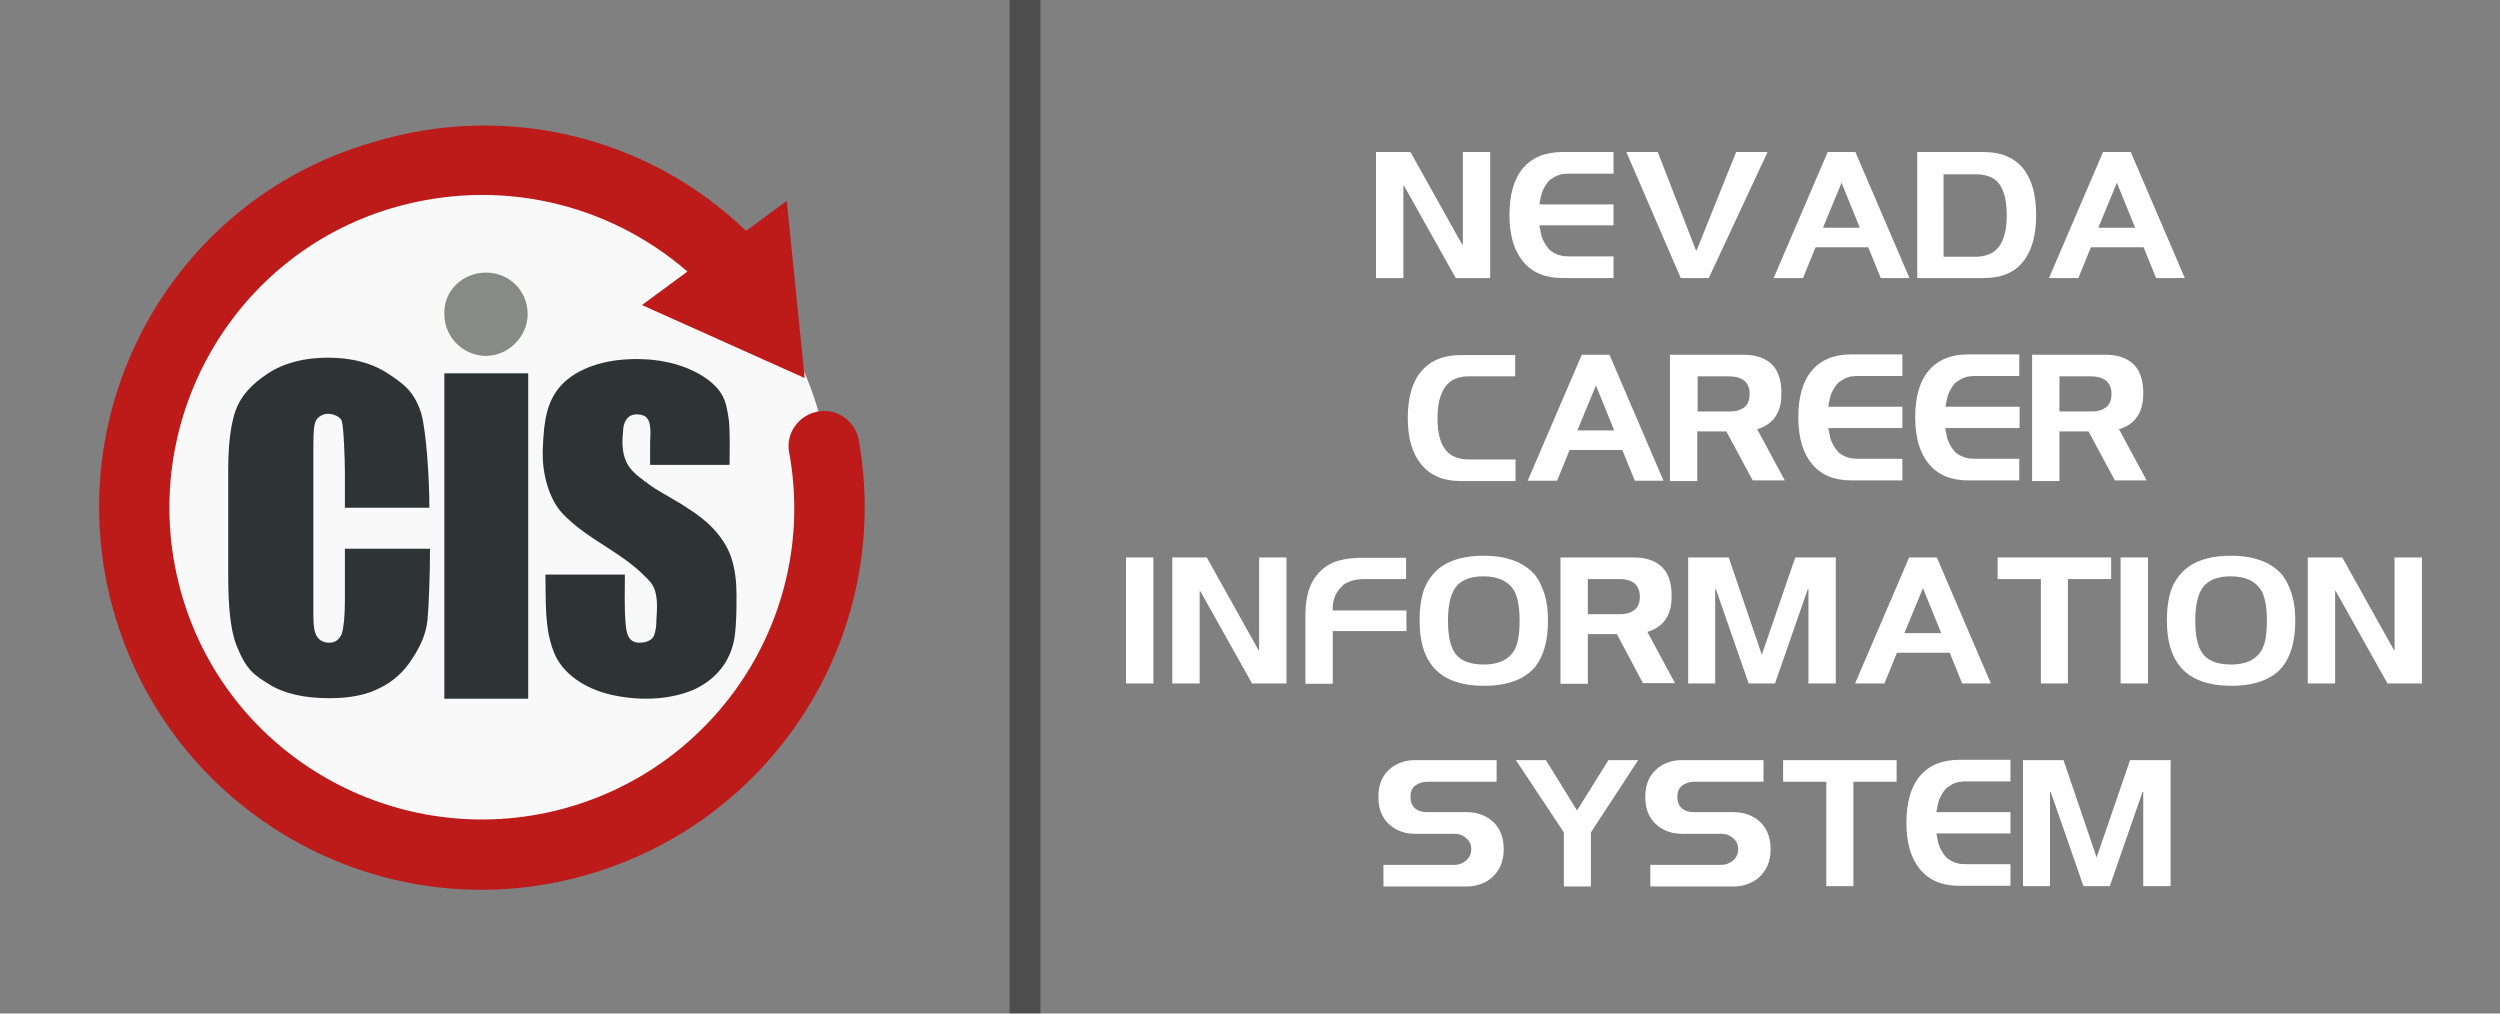 <?xml version="1.0" encoding="utf-8"?>
<!-- Generator: Adobe Illustrator 23.0.1, SVG Export Plug-In . SVG Version: 6.00 Build 0)  -->
<svg version="1.1" xmlns="http://www.w3.org/2000/svg" xmlns:xlink="http://www.w3.org/1999/xlink" x="0px" y="0px"
	 viewBox="0 0 740 300" style="enable-background:new 0 0 740 300;" xml:space="preserve">
<rect x="0" y="0" width="740" height="300" fill="#808080" stroke="none"/>
<style type="text/css">
	.st0{display:none;}
	.st1{display:inline;stroke:#000000;stroke-miterlimit:10;}
	.st2{fill:none;}
	.st3{enable-background:new    ;}
	.st4{fill:#FFFFFF;}
	.st5{fill:#4D4D4D;}
	.st6{fill:#F9F9F9;}
	.st7{fill:#2E3436;}
	.st8{fill:#888A85;}
	.st9{fill:#BD1A1A;}
</style>
<g id="background" class="st0">
	<rect y="-0.1" class="st1" width="740" height="294.1"/>
</g>
<g id="Layer_1">
	<g id="Background" class="st0">
		<rect class="st1" width="744" height="300"/>
	</g>
	<g id="Text">
		<rect x="316" y="45" class="st2" width="424" height="249"/>
		<g class="st3">
			<path class="st4" d="M415.4,82.3h-8.1V45h10.2l15.3,27.4h0.2V45h8.1v37.3h-10.2L415.6,55h-0.2V82.3z"/>
			<path class="st4" d="M477.6,66.7h-21.9V67l0.6,2.9c0.5,1.5,1.3,2.9,2.4,4.1c0.3,0.2,0.5,0.4,0.7,0.5c0.4,0.3,1,0.6,1.7,0.9
				l1.5,0.4l2.1,0.1h12.9v6.4h-15.1c-5.1,0-8.9-1.6-11.6-4.8c-2.7-3.2-4.1-7.8-4.1-13.8c0-6.1,1.3-10.7,4-13.9
				c2.7-3.2,6.6-4.8,11.7-4.8h15.1v6.4h-12.9h-0.9l-0.9,0.1c-0.6,0-1.3,0.2-2,0.5c-0.7,0.3-1.4,0.8-2.2,1.3c-0.8,0.8-1.4,1.8-2,3
				c-0.4,0.8-0.7,2.2-1,4v0.2h21.9V66.7z"/>
			<path class="st4" d="M481.4,45h9.3L502,74.1h0.2L513.9,45h9.3l-17.4,37.3h-8.3L481.4,45z"/>
			<path class="st4" d="M525,82.3L541,45h8.2l16,37.3h-8.5l-3.7-9.1h-15.6l-3.7,9.1H525z M545.1,54.1l-5.5,13.3h10.9L545.1,54.1z"/>
			<path class="st4" d="M567.5,45h19.8c5,0,8.8,1.6,11.5,4.8c2.6,3.2,3.9,7.8,3.9,13.9c0,6-1.3,10.6-3.9,13.8
				c-2.6,3.2-6.4,4.8-11.5,4.8h-19.8V45z M575.2,76h9.5c3.1,0,5.5-1,7-3s2.3-5.1,2.3-9.2s-0.7-7.2-2.1-9.2c-1.4-2-3.8-3-7.1-3h-9.5
				V76z"/>
			<path class="st4" d="M606.5,82.3l16-37.3h8.2l16,37.3h-8.5l-3.7-9.1h-15.6l-3.7,9.1H606.5z M626.6,54.1l-5.5,13.3h10.9
				L626.6,54.1z"/>
		</g>
		<g class="st3">
			<path class="st4" d="M448.5,105v6.4h-13.8c-3.1,0-5.4,1-6.9,3.1s-2.3,5.1-2.3,9.2c0,4.1,0.7,7.2,2.2,9.2c1.4,2,3.8,3.1,7.1,3.1
				h13.8v6.4h-16.2c-5.1,0-8.9-1.6-11.6-4.8c-2.7-3.2-4.1-7.8-4.1-13.8c0-6.1,1.3-10.7,4-13.9c2.7-3.2,6.6-4.8,11.7-4.8H448.5z"/>
			<path class="st4" d="M452.2,142.3l16-37.3h8.2l16,37.3h-8.5l-3.7-9.1h-15.6l-3.7,9.1H452.2z M472.4,114.1l-5.5,13.3h10.9
				L472.4,114.1z"/>
			<path class="st4" d="M511,127.7h-8.6v14.7h-8.1V105H516c3.6,0,6.3,0.9,8.2,2.6c2.1,1.9,3.1,4.8,3.1,8.7c0,1.5-0.1,2.8-0.4,3.9
				c-0.3,1.1-0.7,2.1-1.3,3c-1.1,1.7-2.8,3-5.3,3.8l-0.2,0l8.2,15.2h-9.5L511,127.7z M502.5,111.4v10.4h9.4c1.9,0,3.2-0.4,4.2-1.1
				c1.2-0.8,1.8-2.2,1.8-4.1c0-1.8-0.6-3.1-1.7-4c-1.1-0.8-2.5-1.2-4.3-1.2H502.5z"/>
			<path class="st4" d="M563.1,126.7h-21.9v0.2l0.6,2.9c0.5,1.5,1.3,2.9,2.4,4.1c0.3,0.2,0.5,0.4,0.7,0.5c0.4,0.3,1,0.6,1.7,0.9
				l1.5,0.4l2.1,0.1h12.9v6.4H548c-5.1,0-8.9-1.6-11.6-4.8c-2.7-3.2-4.1-7.8-4.1-13.8c0-6.1,1.3-10.7,4-13.9
				c2.7-3.2,6.6-4.8,11.7-4.8h15.1v6.4h-12.9h-0.9l-0.9,0.1c-0.6,0-1.3,0.2-2,0.5c-0.7,0.3-1.4,0.8-2.2,1.3c-0.8,0.8-1.4,1.8-2,3
				c-0.4,0.8-0.7,2.2-1,4v0.2h21.9V126.7z"/>
			<path class="st4" d="M597.7,126.7h-21.9v0.2l0.6,2.9c0.5,1.5,1.3,2.9,2.4,4.1c0.3,0.2,0.5,0.4,0.7,0.5c0.4,0.3,1,0.6,1.7,0.9
				l1.5,0.4l2.1,0.1h12.9v6.4h-15.1c-5.1,0-8.9-1.6-11.6-4.8c-2.7-3.2-4.1-7.8-4.1-13.8c0-6.1,1.3-10.7,4-13.9
				c2.7-3.2,6.6-4.8,11.7-4.8h15.1v6.4h-12.9H584l-0.9,0.1c-0.6,0-1.3,0.2-2,0.5c-0.7,0.3-1.4,0.8-2.2,1.3c-0.8,0.8-1.4,1.8-2,3
				c-0.4,0.8-0.7,2.2-1,4v0.2h21.9V126.7z"/>
			<path class="st4" d="M618.2,127.7h-8.6v14.7h-8.1V105h21.6c3.6,0,6.3,0.9,8.2,2.6c2.1,1.9,3.1,4.8,3.1,8.7c0,1.5-0.1,2.8-0.4,3.9
				c-0.3,1.1-0.7,2.1-1.3,3c-1.1,1.7-2.8,3-5.3,3.8l-0.2,0l8.2,15.2H626L618.2,127.7z M609.6,111.4v10.4h9.4c1.9,0,3.2-0.4,4.2-1.1
				c1.2-0.8,1.8-2.2,1.8-4.1c0-1.8-0.6-3.1-1.7-4c-1.1-0.8-2.5-1.2-4.3-1.2H609.6z"/>
		</g>
		<g class="st3">
			<path class="st4" d="M341.4,202.3h-8.1V165h8.1V202.3z"/>
			<path class="st4" d="M355.1,202.3H347V165h10.2l15.3,27.4h0.2V165h8.1v37.3h-10.2L355.3,175h-0.2V202.3z"/>
			<path class="st4" d="M416.3,171.4h-12c-1.9,0-3.3,0.2-4.5,0.6c-0.5,0.2-1,0.4-1.4,0.6c-0.4,0.2-0.8,0.5-1.2,1
				c-1.1,1-1.8,2.1-2.3,3.6l-0.3,1.2l-0.1,1.3v1h21.8v6.1h-21.8v15.6h-8.1v-18.7c0-1.6,0-3.1,0.1-4.3c0.1-1.2,0.3-2.3,0.5-3.2
				c0.7-3.1,2.1-5.6,4.2-7.5c1.3-1.2,3-2.2,4.9-2.7c1.9-0.6,4.4-0.9,7.3-0.9h12.8V171.4z"/>
			<path class="st4" d="M420.2,183.7c0-3.1,0.3-5.7,0.9-7.9c0.6-2.2,1.6-4.1,3-5.7c3-3.7,8.1-5.6,15.1-5.6c6.8,0,11.8,1.9,15.1,5.6
				c0.5,0.7,1.1,1.5,1.6,2.6c0.1,0.1,0.2,0.5,0.5,1.1c0.3,0.6,0.5,1.3,0.8,2.1c0.7,2.3,1,4.9,1,7.9c0,5.9-1.3,10.4-3.8,13.6
				c-3.1,3.7-8.2,5.6-15.1,5.6c-7,0-12-1.9-15.1-5.6C421.5,194.2,420.2,189.7,420.2,183.7z M439.1,170.6c-3.3,0-5.8,0.8-7.5,2.4
				c-2,1.9-3,5.5-3,10.7c0,4.1,0.6,7.1,1.7,9c1.5,2.7,4.5,4,8.9,4c4.2,0,7.2-1.3,8.9-4c1.2-1.9,1.7-4.9,1.7-9c0-4.2-0.6-7.2-1.7-9
				C446.4,172,443.4,170.6,439.1,170.6z"/>
			<path class="st4" d="M478.6,187.7H470v14.7h-8.1V165h21.6c3.6,0,6.3,0.9,8.2,2.6c2.1,1.9,3.1,4.8,3.1,8.7c0,1.5-0.1,2.8-0.4,3.9
				c-0.3,1.1-0.7,2.1-1.3,3c-1.1,1.7-2.8,3-5.3,3.8l-0.2,0l8.2,15.2h-9.5L478.6,187.7z M470,171.4v10.4h9.4c1.9,0,3.2-0.4,4.2-1.1
				c1.2-0.8,1.8-2.2,1.8-4.1c0-1.8-0.6-3.1-1.7-4c-1.1-0.8-2.5-1.2-4.3-1.2H470z"/>
			<path class="st4" d="M507.8,202.3h-8.1V165h12l9.8,28.8l9.9-28.8h12v37.3h-8.1v-27.9h-0.2l-9.7,27.9h-7.8l-9.7-27.9h-0.2V202.3z"
				/>
			<path class="st4" d="M549.1,202.3l16-37.3h8.2l16,37.3h-8.5l-3.7-9.1h-15.6l-3.7,9.1H549.1z M569.2,174.1l-5.5,13.3h10.9
				L569.2,174.1z"/>
			<path class="st4" d="M591.3,165h33.6v6.4h-12.8v30.9h-8v-30.9h-12.8V165z"/>
			<path class="st4" d="M635.8,202.3h-8.1V165h8.1V202.3z"/>
			<path class="st4" d="M641.4,183.7c0-3.1,0.3-5.7,0.9-7.9c0.6-2.2,1.6-4.1,3-5.7c3-3.7,8.1-5.6,15.1-5.6c6.8,0,11.8,1.9,15.1,5.6
				c0.5,0.7,1.1,1.5,1.6,2.6c0.1,0.1,0.2,0.5,0.5,1.1c0.3,0.6,0.5,1.3,0.8,2.1c0.7,2.3,1,4.9,1,7.9c0,5.9-1.3,10.4-3.8,13.6
				c-3.1,3.7-8.2,5.6-15.1,5.6c-7,0-12-1.9-15.1-5.6C642.7,194.2,641.4,189.7,641.4,183.7z M660.3,170.6c-3.3,0-5.8,0.8-7.5,2.4
				c-2,1.9-3,5.5-3,10.7c0,4.1,0.6,7.1,1.7,9c1.5,2.7,4.5,4,8.9,4c4.2,0,7.2-1.3,8.9-4c1.2-1.9,1.7-4.9,1.7-9c0-4.2-0.6-7.2-1.7-9
				C667.6,172,664.7,170.6,660.3,170.6z"/>
			<path class="st4" d="M691.2,202.3h-8.1V165h10.2l15.3,27.4h0.2V165h8.1v37.3h-10.2L691.4,175h-0.2V202.3z"/>
		</g>
		<g class="st3">
			<path class="st4" d="M443,225v6.4h-20.6c-1.3,0-2.5,0.4-3.6,1.2c-0.9,0.8-1.3,1.9-1.3,3.3c0,1.5,0.5,2.7,1.5,3.5
				c0.9,0.7,2,1,3.6,1h11.6c2.6,0,4.9,0.7,7,2.2c2.6,2,3.9,4.9,3.9,8.8c0,3.7-1.3,6.6-3.9,8.7c-2,1.5-4.4,2.3-7,2.3h-24.7V256h21.1
				c1.2,0,2.3-0.4,3.4-1.3c1-0.9,1.5-2,1.5-3.3c0-1.4-0.5-2.5-1.5-3.3c-1-0.9-2.1-1.3-3.5-1.3h-11.7c-2.6,0-4.9-0.7-6.9-2.2
				c-2.6-2-3.9-4.8-3.9-8.7s1.3-6.7,3.9-8.7c2-1.5,4.3-2.2,6.9-2.2H443z"/>
			<path class="st4" d="M448.7,225h8.9l9.2,14.9l9.3-14.9h8.8l-14,21.4v16h-8v-16L448.7,225z"/>
			<path class="st4" d="M522,225v6.4h-20.6c-1.3,0-2.5,0.4-3.6,1.2c-0.9,0.8-1.3,1.9-1.3,3.3c0,1.5,0.5,2.7,1.5,3.5
				c0.9,0.7,2,1,3.6,1h11.6c2.6,0,4.9,0.7,7,2.2c2.6,2,3.9,4.9,3.9,8.8c0,3.7-1.3,6.6-3.9,8.7c-2,1.5-4.4,2.3-7,2.3h-24.7V256h21.1
				c1.2,0,2.3-0.4,3.4-1.3c1-0.9,1.5-2,1.5-3.3c0-1.4-0.5-2.5-1.5-3.3c-1-0.9-2.1-1.3-3.5-1.3h-11.7c-2.6,0-4.9-0.7-6.9-2.2
				c-2.6-2-3.9-4.8-3.9-8.7s1.3-6.7,3.9-8.7c2-1.5,4.3-2.2,6.9-2.2H522z"/>
			<path class="st4" d="M527.8,225h33.6v6.4h-12.8v30.9h-8v-30.9h-12.8V225z"/>
			<path class="st4" d="M595.1,246.7h-21.9v0.2l0.6,2.9c0.5,1.5,1.3,2.9,2.4,4.1c0.3,0.2,0.5,0.4,0.7,0.5c0.4,0.3,1,0.6,1.7,0.9
				l1.5,0.4l2.1,0.1h12.9v6.4H580c-5.1,0-8.9-1.6-11.6-4.8s-4.1-7.8-4.1-13.8c0-6.1,1.3-10.7,4-13.9c2.7-3.2,6.6-4.8,11.7-4.8h15.1
				v6.4h-12.9h-0.9l-0.9,0.1c-0.6,0-1.3,0.2-2,0.5c-0.7,0.3-1.4,0.8-2.2,1.3c-0.8,0.8-1.4,1.8-2,3c-0.4,0.8-0.7,2.2-1,4v0.2h21.9
				V246.7z"/>
			<path class="st4" d="M606.9,262.3h-8.1V225h12l9.8,28.8l9.9-28.8h12v37.3h-8.1v-27.9h-0.2l-9.7,27.9h-7.8l-9.7-27.9h-0.2V262.3z"
				/>
		</g>
	</g>
	
		<g id="svg5518" xmlns:cc="http://creativecommons.org/ns#" xmlns:dc="http://purl.org/dc/elements/1.1/" xmlns:inkscape="http://www.inkscape.org/namespaces/inkscape" xmlns:rdf="http://www.w3.org/1999/02/22-rdf-syntax-ns#" xmlns:sodipodi="http://sodipodi.sourceforge.net/DTD/sodipodi-0.dtd" xmlns:svg="http://www.w3.org/2000/svg">
		
			<sodipodi:namedview  bordercolor="#666666" borderopacity="1.0" fit-margin-bottom="0" fit-margin-left="0" fit-margin-right="0" fit-margin-top="0" id="base" inkscape:current-layer="g4883" inkscape:cx="736.21502" inkscape:cy="258.00816" inkscape:document-units="px" inkscape:pageopacity="0.0" inkscape:pageshadow="2" inkscape:window-height="1255" inkscape:window-maximized="0" inkscape:window-width="2705" inkscape:window-x="1829" inkscape:window-y="82" inkscape:zoom="1.0690709" pagecolor="#ffffff" showgrid="false" units="px">
			</sodipodi:namedview>
		<g id="layer1" transform="translate(281.972,-293.791)" inkscape:groupmode="layer" inkscape:label="Layer 1">
			
				<g id="g4883" transform="matrix(1.991,0,0,1.991,-334.963,-330.533)" inkscape:export-xdpi="90" inkscape:export-ydpi="90">
				<path id="rect4879" class="st5" d="M176.7,313.5h4.6v150.7h-4.6V313.5z"/>
				<g id="layer1-5" transform="matrix(1.779,0,0,1.779,-71.856,144.021)" inkscape:label="Layer 1">
					<ellipse id="path1421" class="st6" cx="96.7" cy="137.2" rx="28.1" ry="27.6"/>
					<g id="g4379" transform="matrix(0.527,0,0,0.527,43.384,-71.743)">
						<path id="path407-3-2-7-0-4-2" inkscape:connector-curvature="0" class="st7" d="M90.8,397.5H77.4v-5.7c0-2-0.2-7.3-0.5-8.1
							c-0.3-0.7-1.4-1.1-2.2-1.1c-0.8,0-1.6,0.5-1.9,1.1s-0.4,1.8-0.4,4v25.9c0,1.8,0,3.1,0.4,4s1.2,1.3,2.1,1.3c1,0,1.6-0.5,2-1.4
							c0.3-0.9,0.5-2.7,0.5-5.3V404h13.5c0,4-0.2,9.4-0.4,11.3c-0.2,2-1,4-2.4,6.1c-1.3,2.1-3.1,3.7-5.2,4.7
							c-2.1,1.1-4.8,1.6-7.9,1.6c-4,0-7.2-0.7-9.6-2.2c-2.4-1.5-3.6-2.2-5.2-6.2c-1-2.6-1.3-6.4-1.3-11.2v-16.5
							c0-4.2,0.4-7.4,1.2-9.6s2.5-4.1,5.1-5.8c2.6-1.7,5.8-2.5,9.5-2.5s6.9,0.8,9.5,2.5s4.2,2.9,5.3,6.3
							C90.3,385.3,90.8,392.8,90.8,397.5L90.8,397.5z"/>
						<g id="g4374" transform="translate(1.071,4.285)">
							<g id="g411-8-3-7-3-1-7" transform="matrix(1.611,0,0,1.611,-231.223,-458.275)">
								<path id="path413-7-8-7-9-0-1" inkscape:connector-curvature="0" class="st8" d="M204.8,505.4c2.3,0,4.1,1.8,4.1,4.1
									c0,2.2-1.9,4.1-4.1,4.1s-4.1-1.8-4.1-4.1C200.6,507.2,202.5,505.4,204.8,505.4z"/>
							</g>
							<rect id="rect415-0-7-3-5-8-4" x="92.1" y="371.9" class="st7" width="13.3" height="51.6"/>
						</g>
						<path id="path417-1-7-3-2-9-7" inkscape:connector-curvature="0" class="st7" d="M138.4,390.7h-12.6c0-1.2,0-2.3,0-3.5
							s0.4-3.7-1-4.3c-0.7-0.3-1.8-0.3-2.4,0.2c-0.7,0.6-0.9,1.6-0.9,2.5c-0.2,1.8-0.1,3.8,0.9,5.3c0.9,1.3,2.3,2.2,3.5,3.1
							c1.9,1.3,4,2.3,5.9,3.6c2.9,1.8,5.6,4.3,6.8,7.6c0.7,2,0.9,4.1,0.9,6.2c0,2.2,0,4.4-0.3,6.6c-0.6,3.9-3,6.8-6.6,8.4
							c-4.1,1.7-9,1.7-13.2,0.7c-3.7-0.9-7.5-3.1-8.9-6.8c-1.5-3.8-1.2-8.2-1.3-12.2h12.6c0,2.5-0.1,5,0.1,7.5
							c0.1,1.5,0.3,3.3,2.2,3.3c0.8,0,1.7-0.2,2.2-0.9c0.4-0.8,0.5-1.8,0.5-2.7c0.1-1.7,0.3-4-0.6-5.5c-0.4-0.7-1.1-1.3-1.6-1.8
							c-3.1-3-7-4.8-10.4-7.5c-1.2-1-2.5-2.1-3.3-3.4c-1-1.6-1.6-3.5-1.9-5.3c-0.4-2.3-0.2-4.6,0-6.9c0.2-1.6,0.5-3.3,1.3-4.8
							c1.9-3.8,6.3-5.5,10.3-6c4.4-0.5,9.1,0,13,2.2c1.4,0.8,2.8,1.9,3.6,3.3c0.7,1.2,0.9,2.7,1.1,4.1
							C138.5,386,138.4,388.4,138.4,390.7L138.4,390.7L138.4,390.7z"/>
					</g>
					<path id="path419-3-3-6-9-4-7" inkscape:connector-curvature="0" class="st9" d="M123.7,129.7c-1.6,0.3-2.7,1.8-2.4,3.4
						c2.4,13.1-5.5,25.8-18.2,29.6c-13.8,4.1-28.4-3.7-32.5-17.5s3.7-28.4,17.5-32.5c8.8-2.6,18-0.5,24.7,5.3l-3.8,2.8l13.6,6.1
						l-1.5-14.8l-3.4,2.5c-8.2-7.9-20.1-10.8-31.2-7.4c-17,4.9-26.6,22.8-21.5,39.7s22.9,26.5,39.8,21.4
						c15.6-4.7,25.2-20.3,22.3-36.3C126.8,130.5,125.3,129.4,123.7,129.7L123.7,129.7z"/>
				</g>
			</g>
		</g>
	</g>
</g>
</svg>
